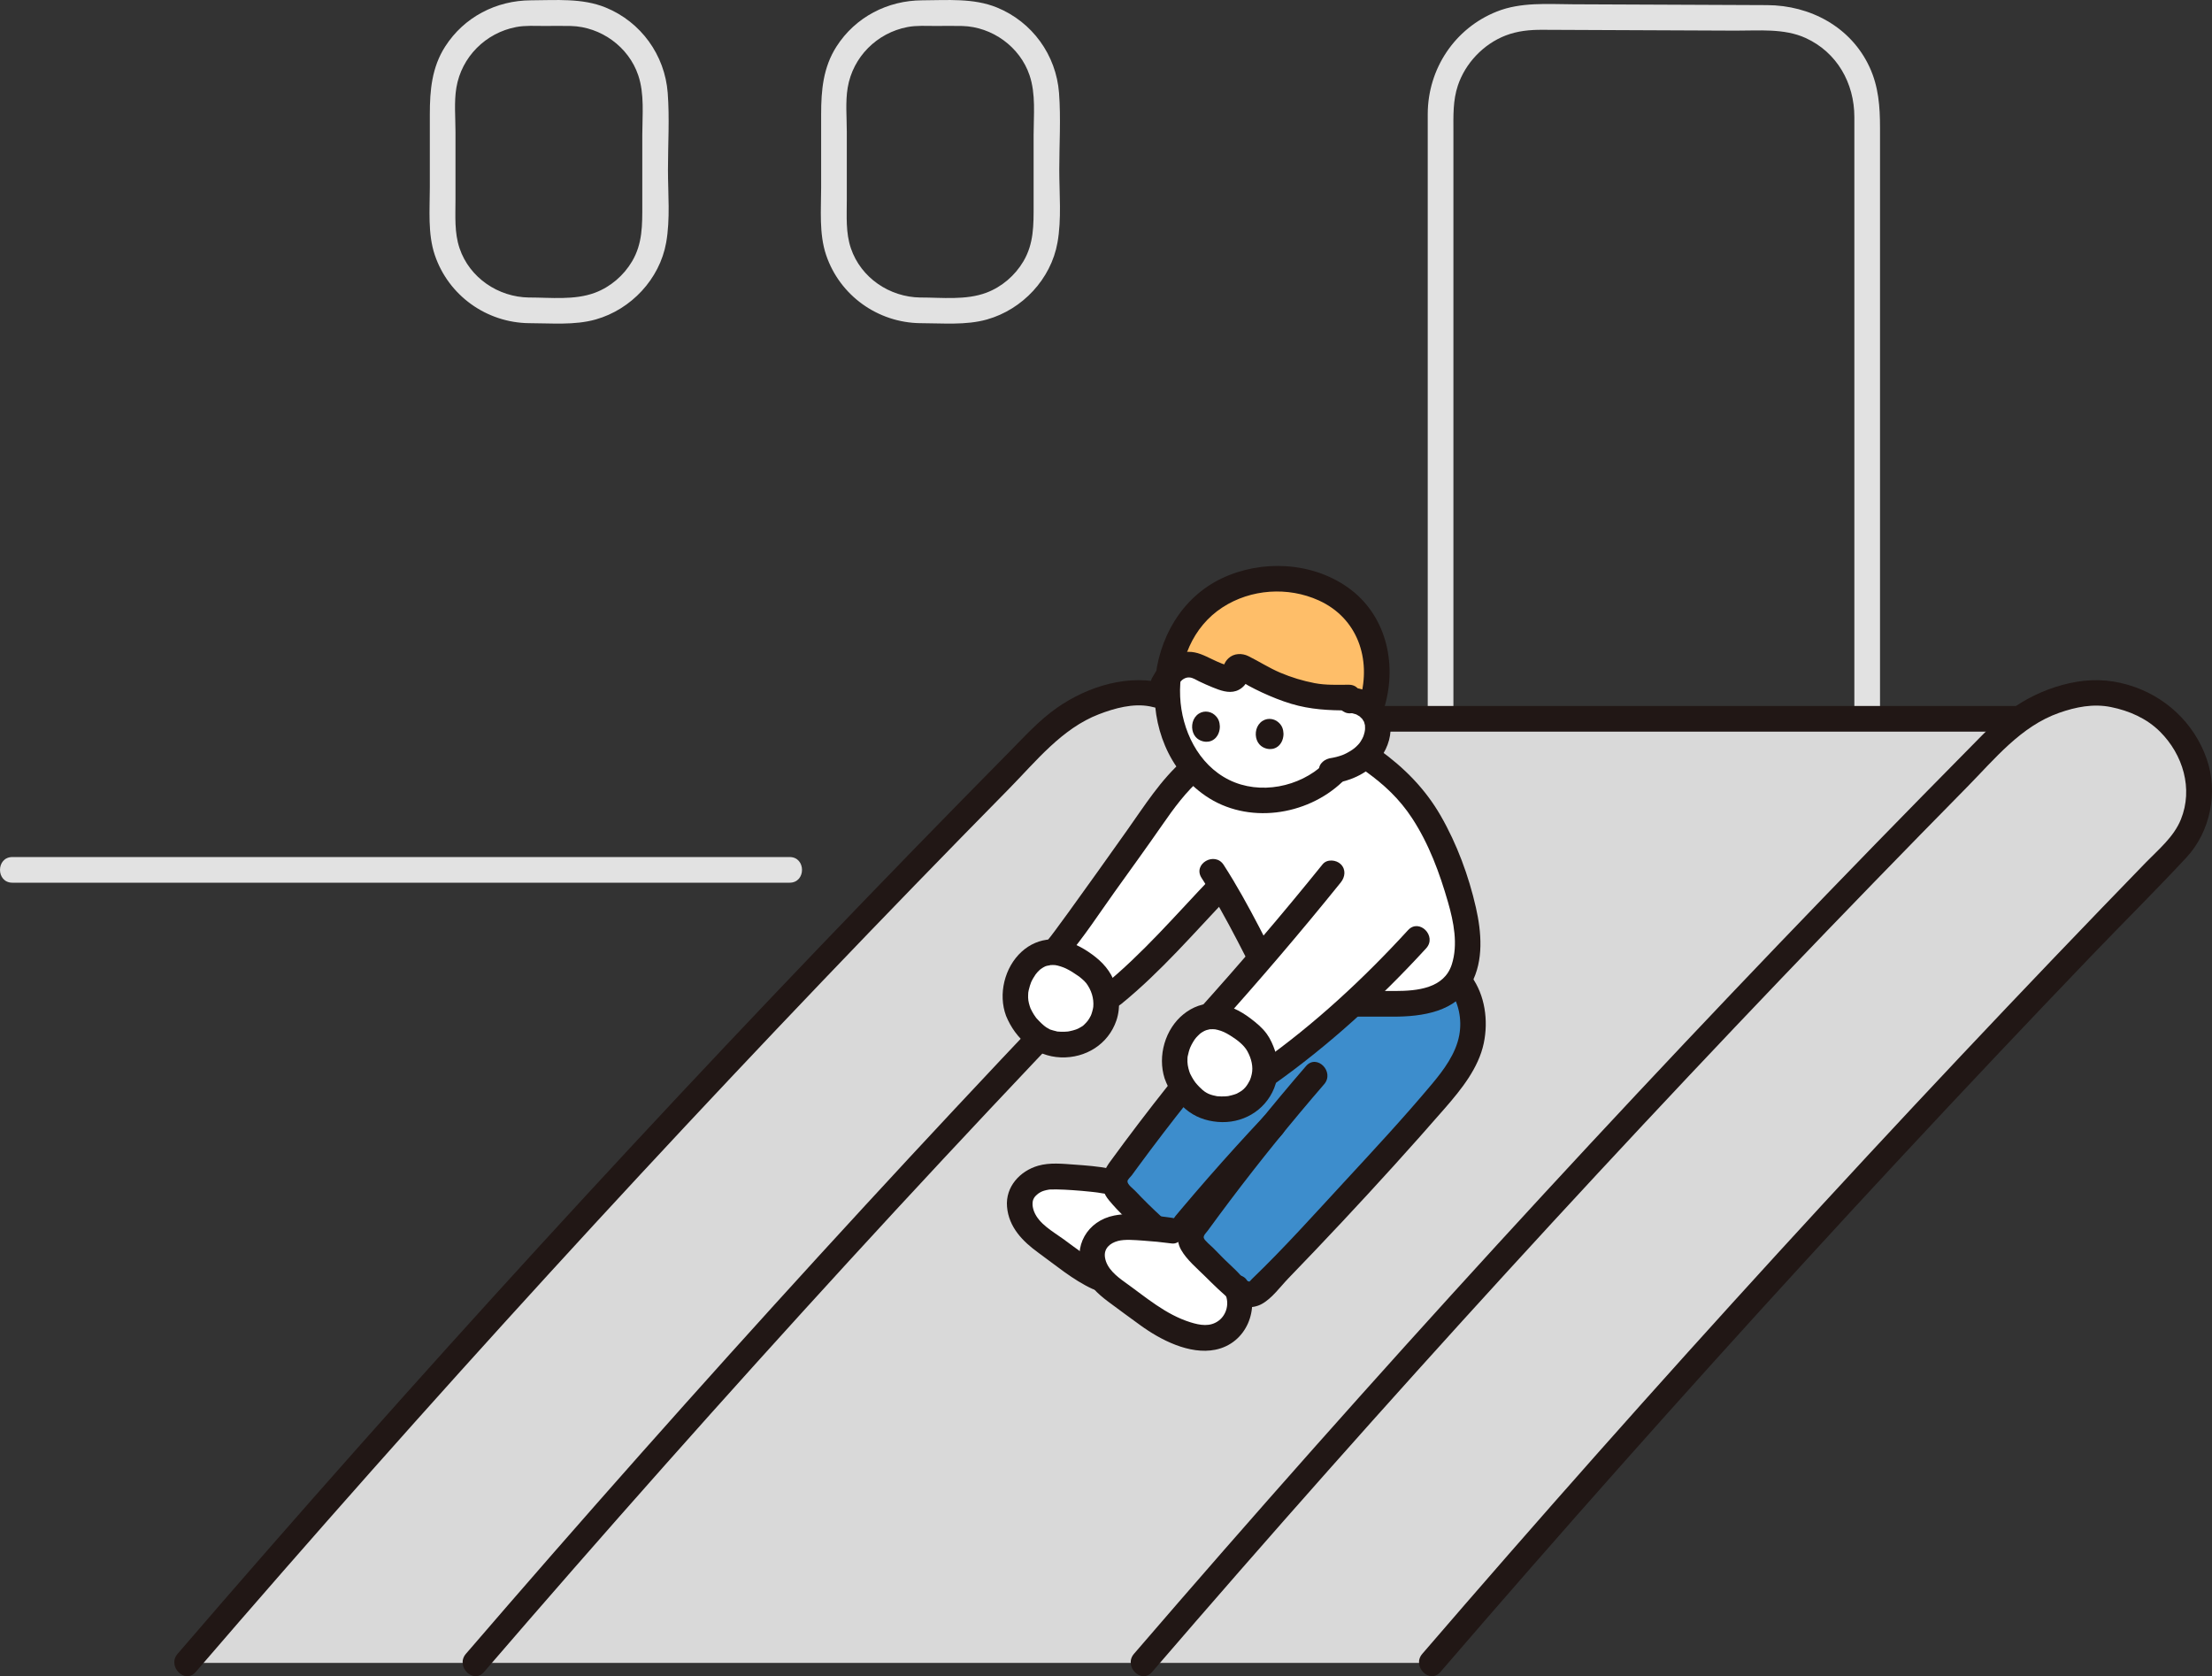 <?xml version="1.0" encoding="UTF-8"?><svg id="b" xmlns="http://www.w3.org/2000/svg" width="344.848" height="261.286" viewBox="0 0 344.848 261.286"><rect x="0" y="0" width="344.848" height="261.286" fill="#333333" stroke="none"/><defs><style>.d{fill:#3d8dcc;}.e{fill:#d9d9d9;}.f{fill:#fff;}.g{fill:#e2e2e2;}.h{fill:#211715;}.i{fill:#febe69;}</style></defs><g id="c"><path class="g" d="M226.584,111.802V20.44c0-2.416-.088-4.752.692-7.095,1.166-3.503,3.997-6.474,7.442-7.808,1.872-.724,3.776-.899,5.753-.891l13.227.057,16.875.073c3.596.016,7.558-.384,10.91,1.142,4.908,2.234,7.609,7.049,7.609,12.329v93.804c0,2.574,4,2.578,4,0V19.928c0-3.283-.216-6.414-1.637-9.479-2.9-6.256-9.244-9.622-15.958-9.651l-13.027-.056c-5.747-.025-11.493-.05-17.24-.074-3.977-.017-8.113-.368-11.887,1.135-6.556,2.61-10.737,8.924-10.761,15.953-.007,2.013,0,4.025,0,6.038v88.009c0,2.574,4,2.578,4,0h0Z"/><path class="e" d="M74.049,259.215c37.404-43.44,76.15-85.734,116.151-126.803,3.89-3.998,4.772-10.083,2.077-14.964-1.117-2.019-2.567-3.851-4.322-5.35-.019-.016-.038-.032-.056-.046h127.006c-1.135.788-2.204,1.685-3.191,2.682-46.184,46.576-90.731,94.779-133.515,144.481"/><path class="e" d="M29.1,259.215c42.784-49.702,87.331-97.905,133.515-144.481,4.037-4.077,9.427-6.487,15.12-6.82,3.714.245,7.379,1.754,10.221,4.184,1.754,1.499,3.204,3.332,4.322,5.35,2.695,4.88,1.813,10.965-2.077,14.964-40.001,41.069-78.747,83.362-116.151,126.803"/><path class="h" d="M187.9,114.052h126.455c2.574,0,2.578-4,0-4h-126.455c-2.574,0-2.578,4,0,4h0Z"/><path class="h" d="M30.514,260.629c18.092-21.014,36.494-41.761,55.202-62.227,18.656-20.409,37.615-40.542,56.868-60.389,4.869-5.019,9.758-10.021,14.664-15.003,4.247-4.313,8.29-9.463,14.104-11.687,2.443-.935,5.288-1.714,7.903-1.216,2.936.559,5.704,1.901,7.891,3.949,3.841,3.596,6.084,8.965,3.67,14.009-1.281,2.675-3.715,4.661-5.747,6.755-2.474,2.55-4.943,5.104-7.408,7.663-4.817,5.002-9.615,10.022-14.395,15.06-9.559,10.075-19.044,20.221-28.452,30.437-18.816,20.431-37.33,41.142-55.529,62.124-2.222,2.562-4.439,5.128-6.652,7.697-1.672,1.941,1.145,4.783,2.828,2.828,18.652-21.658,37.633-43.034,56.938-64.112,19.309-21.083,39.006-41.789,58.875-62.344,3.968-4.104,5.742-10.054,3.711-15.551-2.122-5.741-7.211-10.279-13.051-11.983-5.805-1.694-12.299.3-17.146,3.687-2.74,1.914-4.984,4.399-7.321,6.765-2.486,2.516-4.966,5.037-7.442,7.563-19.864,20.262-39.42,40.826-58.658,61.684s-38.155,42.004-56.747,63.437c-2.317,2.671-4.629,5.347-6.936,8.027-1.672,1.942,1.145,4.783,2.828,2.828h0Z"/><path class="e" d="M178.2,259.215c42.784-49.702,87.331-97.905,133.515-144.481,4.037-4.077,9.427-6.487,15.12-6.82,3.714.245,7.624,1.504,10.466,3.934,1.754,1.499,2.82,3.042,3.937,5.061,2.695,4.88,1.953,11.505-1.938,15.503-40.001,41.069-78.747,83.362-116.151,126.803"/><path class="h" d="M179.614,260.629c18.144-21.075,36.601-41.881,55.365-62.405s37.839-40.773,57.209-60.73c4.815-4.961,9.648-9.903,14.499-14.828,4.304-4.37,8.352-9.445,14.319-11.545,2.63-.925,5.339-1.463,8.099-.902,2.848.579,5.573,1.769,7.649,3.844,3.567,3.564,5.176,8.873,3.247,13.662-1.102,2.737-3.487,4.68-5.494,6.747-2.362,2.434-4.72,4.871-7.073,7.313-4.875,5.058-9.73,10.135-14.567,15.23-9.617,10.131-19.159,20.334-28.624,30.608-18.929,20.547-37.552,41.376-55.858,62.48-2.222,2.562-4.439,5.128-6.652,7.697-1.672,1.941,1.145,4.783,2.828,2.828,18.758-21.781,37.847-43.275,57.265-64.469,9.709-10.598,19.5-21.121,29.371-31.568,4.88-5.165,9.78-10.311,14.699-15.439,4.957-5.168,10.058-10.216,14.938-15.456,3.756-4.033,5.002-10.166,3.195-15.374-1.964-5.66-6.552-9.902-12.273-11.569-3.086-.9-6.044-.945-9.172-.246-2.898.648-5.731,1.845-8.207,3.486-2.695,1.785-4.873,4.127-7.132,6.412-2.486,2.515-4.968,5.035-7.445,7.56-20.04,20.427-39.766,41.162-59.17,62.195-19.293,20.913-38.266,42.121-56.91,63.614-2.317,2.671-4.629,5.347-6.936,8.027-1.672,1.942,1.145,4.783,2.828,2.828h0Z"/><path class="g" d="M143.481,50.376c3.41,0,7.096.359,10.411-.582,5.51-1.565,9.953-6.298,10.966-11.968.659-3.69.282-7.636.282-11.37,0-3.962.262-8.026-.039-11.977-.45-5.906-4.172-11.052-9.654-13.3-3.674-1.507-7.784-1.142-11.672-1.13-5.409.017-10.425,2.613-13.365,7.199-2.083,3.249-2.395,6.82-2.395,10.546v11.414c0,3.464-.347,7.227.779,10.554,2.135,6.311,8.046,10.531,14.687,10.615,2.575.033,2.576-3.967,0-4-4.797-.061-9.271-3.07-10.83-7.679-.825-2.439-.636-5.011-.636-7.546v-10.609c0-2.234-.234-4.663.139-6.881.805-4.793,4.562-8.534,9.31-9.444,1.426-.273,2.94-.171,4.386-.171,1.389,0,2.782-.033,4.171.004,4.658.126,8.982,3.239,10.482,7.674.998,2.948.636,6.197.636,9.258,0,3.647,0,7.294,0,10.941,0,3.138.052,6.033-1.594,8.817-1.306,2.208-3.365,3.982-5.774,4.887-3.192,1.199-6.942.746-10.291.746-2.574,0-2.578,4,0,4Z"/><path class="g" d="M82.475,50.376c3.41,0,7.096.359,10.411-.582,5.51-1.565,9.953-6.298,10.966-11.968.659-3.69.282-7.636.282-11.37,0-3.962.262-8.026-.039-11.977-.45-5.906-4.172-11.052-9.654-13.3-3.674-1.507-7.784-1.142-11.672-1.13-5.409.017-10.425,2.613-13.365,7.199-2.083,3.249-2.395,6.82-2.395,10.546v11.414c0,3.464-.347,7.227.779,10.554,2.135,6.311,8.046,10.531,14.687,10.615,2.575.033,2.576-3.967,0-4-4.797-.061-9.271-3.07-10.83-7.679-.825-2.439-.636-5.011-.636-7.546v-10.609c0-2.234-.234-4.663.139-6.881.805-4.793,4.562-8.534,9.31-9.444,1.426-.273,2.94-.171,4.386-.171,1.389,0,2.782-.033,4.171.004,4.658.126,8.982,3.239,10.482,7.674.998,2.948.636,6.197.636,9.258,0,3.647,0,7.294,0,10.941,0,3.138.052,6.033-1.594,8.817-1.306,2.208-3.365,3.982-5.774,4.887-3.192,1.199-6.942.746-10.291.746-2.574,0-2.578,4,0,4Z"/><path class="g" d="M1.932,137.596h121.169c2.574,0,2.578-4,0-4H1.932c-2.574,0-2.578,4,0,4h0Z"/><path class="f" d="M181.971,107.104c-.145,5.081,1.637,10.264,5.229,13.787,5.596,5.488,15.123,4.953,20.638-.409,0,0,.09-.16.227-.394,1.755-.277,3.564-1.125,4.848-2.353,1.429-1.368,2.236-3.535,1.767-5.406-.173-.688-.535-1.304-1.019-1.803.194-.664.312-1.065.312-1.065,1.884-6.415.001-13.37-5.806-16.777-7.578-4.445-17.601-2.866-22.881,4.316-2.121,2.885-3.212,6.469-3.315,10.105Z"/><path class="i" d="M184.651,97.931c-1.421,2.256-2.271,4.863-2.568,7.552.289-.374.611-.722.964-1.037,1.054-.943,2.598-1.096,3.865-.468,1.651.818,3.426,1.667,4.702,1.881.602.101,1.163-.399,1.069-1.002-.06-.385-.002-.673.241-.824.199-.124.498-.145.697-.026,3.398,2.031,7.097,3.778,11.251,4.49,2.059.353,3.107.239,5.399.239l.183.457c1.177-.043,2.351.462,3.18,1.303,2.416-6.689.655-14.222-5.466-17.813-7.578-4.445-17.601-2.866-22.881,4.316-.223.303-.434.614-.635.932Z"/><path class="f" d="M173.754,184.209c-.01.539.173,1.068.549,1.474,1.851,2.054,3.813,4.016,5.877,5.867-2.095-.193-4.504-.336-5.643-.193-1.647.224-3.304,1.118-3.976,2.633-.742,1.647-.153,3.61.946,5.043l-.193.153c-1.057-.478-2.054-1.037-3.01-1.688-1.2-.803-2.308-1.739-3.477-2.583-1.535-1.108-3.193-2.105-4.413-3.559-1.2-1.454-1.891-3.548-1.118-5.277.681-1.515,2.328-2.41,3.986-2.623,1.637-.224,7.575.305,9.202.641l1.271.112Z"/><path class="d" d="M227.657,153.204c2.129,2.809,2.421,7.037,1.428,10.004-.993,2.967-3.205,5.801-5.265,8.155-9.101,10.4-17.956,19.941-27.567,29.766-.806.824-2.114.864-2.985.109-2.507-2.175-4.881-4.503-7.106-6.968-.679-.752-.729-1.888-.134-2.709,3.97-5.481,8.098-10.848,12.379-16.089-4.998,5.312-9.826,10.782-14.496,16.401-.792.953-2.203,1.047-3.13.226-2.276-2.015-4.439-4.157-6.478-6.415-.685-.759-.736-1.904-.136-2.732,5.979-8.253,12.314-16.247,18.982-23.953l12.246-14.167,22.262,8.371"/><path class="f" d="M216.171,120.146c6.279,5.117,9.293,12.369,11.505,19.968,1.734,5.957,2.405,14.322-5.372,15.904-1.306.266-3.097.458-4.429.458,0,0-8.908,0-17.59-.006-3.525-6.42-6.144-12.32-9.854-18.427-5.754,5.994-10.711,11.925-17.059,17.059l-8.548-7.234c1.742-2.014,13.953-19.346,14.772-20.457.921-1.499,1.8-2.785,2.715-3.896l5.823-7.887,28.037,4.519Z"/><path class="h" d="M191.735,157.586c-6.567,7.598-12.82,15.467-18.734,23.585-1.397,1.918-1.713,4.001-.113,5.929,1.493,1.799,3.25,3.444,4.959,5.035,1.635,1.522,3.284,3.069,5.685,2.309,1.051-.332,1.717-1.068,2.403-1.888.815-.975,1.635-1.947,2.46-2.913,3.71-4.347,7.524-8.603,11.437-12.767,1.762-1.875-1.061-4.709-2.828-2.828-2.934,3.123-5.814,6.296-8.634,9.522-1.411,1.614-2.808,3.241-4.19,4.88-.307.364-.614.729-.92,1.095-.179.214-.6.952-.845,1.037-.474.164-.907-.509-1.237-.811-1.457-1.335-2.866-2.722-4.223-4.159-.328-.348-1.207-.964-1.183-1.482.012-.275.51-.701.684-.94.328-.45.657-.9.988-1.349,2.541-3.454,5.146-6.861,7.816-10.216,3.024-3.8,6.129-7.536,9.304-11.21,1.676-1.939-1.142-4.78-2.828-2.828h0Z"/><path class="h" d="M173.012,182.172c-1.809-.364-3.688-.5-5.525-.632s-3.833-.345-5.635.173c-2.849.819-5.116,3.29-4.858,6.385.266,3.203,2.44,5.413,4.915,7.201,2.718,1.964,5.335,4.197,8.394,5.615.979.454,2.155.276,2.736-.718.505-.864.267-2.28-.718-2.736-2.433-1.128-4.43-2.789-6.589-4.343-1.634-1.177-3.747-2.335-4.512-4.239-.151-.376-.246-.829-.248-1.143-.003-.456.062-.712.262-1.04.114-.187.446-.516.605-.623.509-.342.728-.42,1.298-.56.168-.041.671-.105.231-.066.125-.011.25-.021.375-.027.327-.017.655-.015.982-.011.822.012,1.644.056,2.464.112.973.066,1.945.15,2.914.254.231.025.463.051.694.078.182.022.714.099.236.027.306.046.612.09.916.151,1.058.213,2.16-.304,2.46-1.397.271-.986-.333-2.246-1.397-2.46h0Z"/><path class="f" d="M178.594,204.713c-.842-.623-1.659-1.28-2.507-1.895-1.534-1.111-3.194-2.105-4.405-3.561s-1.898-3.542-1.124-5.271c.678-1.516,2.332-2.409,3.978-2.629s5.991.184,8.152.478l3.001.456c-.181.683-.02,1.432.473,1.978,2.076,2.3,4.282,4.481,6.605,6.529.765,1.539.723,3.455-.106,4.966-.842,1.535-2.472,2.609-4.214,2.777-1.145.111-2.295-.147-3.392-.492-1.945-.612-3.801-1.507-5.491-2.648-.329-.222-.652-.453-.971-.69Z"/><path class="h" d="M187.317,136.842c4.065,6.297,7.182,13.113,10.73,19.7,1.221,2.267,4.676.25,3.454-2.019-3.548-6.587-6.665-13.402-10.73-19.7-1.391-2.156-4.855-.152-3.454,2.019h0Z"/><path class="h" d="M200.928,158.477h16.26c4.57,0,9.812-.743,12.201-5.175,1.938-3.594,1.573-7.998.701-11.841-1.115-4.914-2.962-9.912-5.476-14.282-2.442-4.245-5.689-7.497-9.618-10.34-.876-.634-2.229-.151-2.736.718-.59,1.01-.16,2.101.718,2.736,2.812,2.035,5.175,4.206,7.177,7.264,2.618,4,4.276,8.518,5.592,13.089.881,3.063,1.583,6.564.588,9.686-1.195,3.747-5.399,4.137-8.799,4.144-5.536.012-11.071,0-16.607,0-2.574,0-2.578,4,0,4h0Z"/><path class="h" d="M203.605,166.183c-5.268,6.096-10.33,12.367-15.184,18.798-1.2,1.59-2.386,3.189-3.558,4.799-1.097,1.506-1.73,3.273-.735,5.039.876,1.556,2.486,2.892,3.746,4.142,1.338,1.327,2.704,2.68,4.183,3.849,1.329,1.05,3.158,1.28,4.67.447,1.589-.876,2.887-2.706,4.137-3.998,2.811-2.906,5.599-5.835,8.363-8.787,5.435-5.806,10.787-11.695,16.009-17.694,2.548-2.926,5.266-6.268,6.081-10.163.735-3.514.203-7.469-1.931-10.42-.632-.874-1.74-1.3-2.736-.718-.863.505-1.354,1.856-.718,2.736,1.481,2.049,2.024,4.681,1.563,7.17-.535,2.882-2.434,5.423-4.276,7.62-4.41,5.259-9.103,10.31-13.761,15.349s-9.314,10.242-14.279,15.015c-.452.434-.275.462-.627.346-.615-.204-1.411-1.259-1.89-1.703-1.217-1.129-2.399-2.294-3.545-3.495-.291-.305-1.35-1.141-1.452-1.553-.094-.379.408-.828.652-1.164,1.126-1.545,2.264-3.081,3.414-4.608,4.692-6.225,9.606-12.281,14.702-18.179,1.676-1.939-1.142-4.78-2.828-2.828h0Z"/><path class="f" d="M207.615,136.133c-7.579,9.41-14.772,17.606-19.481,22.838,2.376,1.818,6.783,6.139,9.351,8.4,8.28-5.826,17.192-14.124,23.438-20.963"/><path class="h" d="M206.201,134.719c-6.281,7.791-12.789,15.398-19.481,22.838-.653.726-.89,2.138,0,2.828,3.309,2.567,6.218,5.629,9.351,8.4.621.549,1.679.839,2.424.313,8.692-6.145,16.659-13.432,23.842-21.276,1.736-1.895-1.085-4.732-2.828-2.828-6.948,7.587-14.624,14.706-23.033,20.651l2.424.313c-3.133-2.772-6.042-5.834-9.351-8.4v2.828c6.693-7.44,13.2-15.047,19.481-22.838.677-.84.821-2.007,0-2.828-.701-.701-2.147-.845-2.828,0h0Z"/><path class="f" d="M183.488,167.563c-.278-.823-.408-1.686-.363-2.564.138-2.694,2.254-6.569,5.863-6.57,2.219,0,4.417,1.492,5.998,2.929.282.256.554.525.785.829.228.301.413.634.583.971.826,1.643,1.144,3.403.626,5.193-.453,1.565-1.489,2.942-2.928,3.727-2.247,1.226-5.67,1.143-7.659-.48-1.359-1.109-2.387-2.504-2.904-4.035Z"/><path class="h" d="M185.416,167.032c-.226-.711-.331-1.28-.292-2.033.006-.118.027-.237.029-.355.005-.294-.111.488.005.018.062-.253.109-.507.183-.757.076-.26.167-.515.267-.767-.155.391.079-.149.148-.28.131-.25.274-.494.43-.729.063-.094.128-.187.194-.279-.251.354.073-.081.112-.125.169-.191.354-.362.537-.54.076-.074.379-.291.054-.059.092-.065.184-.13.278-.19s.192-.118.29-.172c-.002.001.493-.237.219-.119s.245-.079.242-.078c.167-.051.337-.087.507-.125-.366.082-.101.005,0,.002.162-.005.321-.015.483-.011.055.001.525.042.269.007.151.02.308.06.454.097.744.187,1.24.435,1.914.847,1.039.635,2.178,1.483,2.728,2.485.628,1.144.938,2.433.676,3.588-.072.319-.164.64-.29.943.112-.268-.027.041-.048.077-.084.147-.159.297-.247.441-.262.429-.511.764-1.076,1.184.242-.18-.116.06-.176.096-.139.086-.286.157-.427.24-.312.184-.124.066-.032.027-.146.061-.296.111-.447.159-.278.089-.559.15-.842.216-.381.089-.147.033-.05.02-.195.027-.394.04-.591.049-.364.017-.726.005-1.089-.023-.365-.028.451.104-.152-.019-.191-.039-.382-.076-.571-.126-.124-.033-.248-.069-.371-.109-.031-.01-.571-.24-.231-.077-.281-.135-.55-.287-.808-.463.364.247-.216-.187-.236-.204-.169-.15-.332-.306-.491-.467-.104-.106-.207-.215-.306-.326.01.011-.38-.451-.247-.278-.221-.285-.415-.595-.592-.908-.088-.155-.169-.314-.248-.474-.057-.126-.061-.128-.014-.008-.052-.131-.101-.263-.146-.396-.36-1.018-1.366-1.698-2.46-1.397-.986.271-1.759,1.437-1.397,2.46.651,1.841,1.749,3.504,3.243,4.771,1.455,1.234,3.132,1.852,5.026,2.019,3.797.335,7.361-1.693,8.804-5.237.755-1.855.774-3.992.129-5.884-.306-.898-.707-1.814-1.265-2.587-.698-.967-1.613-1.716-2.557-2.432-1.604-1.216-3.463-2.14-5.493-2.296-1.814-.14-3.523.513-4.922,1.636-2.886,2.317-4.077,6.517-2.965,10.01.327,1.029,1.389,1.691,2.46,1.397,1.013-.278,1.726-1.427,1.397-2.46Z"/><path class="f" d="M158.772,157.834c-.319-.808-.493-1.663-.493-2.543.001-2.698,1.918-6.675,5.522-6.859,2.217-.113,4.487,1.266,6.139,2.621.295.242.58.497.826.788.243.289.444.612.631.941.909,1.599,1.316,3.341.889,5.155-.373,1.586-1.338,3.014-2.735,3.87-2.182,1.338-5.605,1.429-7.673-.091-1.414-1.039-2.511-2.38-3.105-3.882Z"/><path class="h" d="M160.7,157.303c-.244-.647-.398-1.226-.417-1.772-.01-.275.009-.541.023-.814.006-.117.078-.357-.015.083.032-.152.053-.307.087-.46.052-.236.115-.47.187-.7.035-.113.292-.787.117-.377.224-.521.51-1.007.833-1.472-.225.325.128-.148.224-.251.192-.206.397-.401.616-.576-.313.251.169-.095.29-.165.123-.071.249-.135.377-.195.13-.061.103-.048-.082.037.081-.03.164-.057.247-.081.133-.03.833-.138.431-.114.254-.015.711-.023.837-.01.479.052,1.289.323,1.728.536.646.313,1.259.697,1.843,1.113.332.237.372.266.677.529.115.1.23.201.338.308.003.003.368.418.273.29.841,1.121,1.244,2.415,1.126,3.743-.03.337-.277,1.168-.379,1.365-.377.725-.535.911-1.073,1.438-.169.165-.15.143-.443.323-.134.083-.272.159-.413.23-.075.038-.452.199-.139.074-.245.097-.497.177-.751.245-.161.043-.324.081-.488.114-.099.021-.198.039-.298.055.164-.019.174-.021.029-.006-.371.037-.743.05-1.115.035-.135-.005-.269-.016-.403-.026-.588-.043.306.094-.262-.043-.321-.077-.634-.157-.947-.263-.568-.192.167.097-.141-.065-.169-.089-.334-.179-.494-.282-.437-.284-1.016-.856-1.477-1.362-.256-.281-.16-.185-.098-.106-.133-.169-.253-.352-.368-.534-.096-.151-.186-.304-.271-.461-.035-.065-.305-.63-.204-.384-.411-.998-1.328-1.708-2.46-1.397-.944.259-1.811,1.455-1.397,2.46,1.475,3.581,4.539,6.31,8.524,6.462,3.87.148,7.406-2.042,8.671-5.747.726-2.129.428-4.402-.471-6.422-.836-1.877-2.229-3.171-3.913-4.297s-3.782-2.036-5.853-1.93c-1.717.088-3.264.769-4.531,1.921-2.672,2.431-3.695,6.647-2.426,10.012.381,1.01,1.35,1.702,2.46,1.397.969-.266,1.78-1.444,1.397-2.46Z"/><path class="h" d="M166.237,149.282c2.756-3.224,5.107-6.862,7.57-10.307s4.957-6.872,7.368-10.352c1.88-2.714,3.692-5.186,6.189-7.371,1.941-1.698-.898-4.518-2.828-2.828-3.599,3.15-6.096,7.163-8.839,11.026-3.031,4.268-6.059,8.539-9.133,12.776-.686.945-1.374,1.89-2.072,2.826-.267.358-.534.715-.807,1.069.348-.452-.136.169-.277.333-1.664,1.947,1.153,4.789,2.828,2.828h0Z"/><path class="h" d="M174.785,156.516c6.167-5.012,11.331-11.062,16.802-16.791,1.778-1.862-1.046-4.695-2.828-2.828-5.47,5.728-10.635,11.779-16.802,16.791-.839.682-.708,2.12,0,2.828.829.829,1.987.683,2.828,0h0Z"/><path class="h" d="M182.688,189.836c-2.878-.384-6.109-.92-8.992-.358-4.166.813-6.529,4.844-4.887,8.816.808,1.954,2.283,3.353,3.946,4.599,1.651,1.238,3.33,2.451,4.997,3.668,3.151,2.3,7.699,4.646,11.714,3.836,4.897-.988,7.007-6.388,5.002-10.688-.457-.979-1.866-1.227-2.736-.718-1.004.587-1.176,1.754-.718,2.736.66,1.415.237,3.189-1.009,4.131-1.341,1.014-2.921.729-4.416.262-3.888-1.214-6.943-3.908-10.201-6.234-1.316-.94-2.848-2.15-3.12-3.858-.224-1.404.765-2.254,2.033-2.589,1.07-.283,2.565-.138,3.808-.057,1.531.1,3.06.25,4.581.453,1.073.143,2-1.022,2-2,0-1.199-.924-1.857-2-2h0Z"/><path class="h" d="M215.901,109.992c1.913-6.769.114-14.282-5.81-18.447-5.642-3.967-13.429-4.316-19.58-1.406-12.799,6.057-14.228,25.928-2.56,33.925,6.51,4.462,15.712,3.134,21.301-2.168,1.872-1.775-.96-4.6-2.828-2.828-3.826,3.629-10.005,4.886-14.82,2.499s-7.388-7.785-7.621-12.982c-.244-5.434,1.943-10.89,6.615-13.916,4.417-2.861,10.199-3.251,14.992-1.077,6.062,2.75,8.208,9.131,6.455,15.337-.701,2.481,3.157,3.541,3.857,1.063h0Z"/><path class="h" d="M210.453,111.194c.085-.001.381-.049.457.011-.279-.045-.306-.047-.079-.008l.149.032c.15.035.293.082.439.129.458.146-.334-.198.083.041.133.076.264.153.396.232.412.247-.269-.269.083.058.113.105.219.213.33.32.287.278-.157-.296.07.073.08.13.156.265.239.393.213.33-.066-.325.043.088.04.151.081.305.124.455.106.366.008-.209.009.025,0,.161.018.323.016.485-.001.06-.036.592-.008.303.027-.285-.05.238-.065.301-.038.162-.083.321-.134.479-.043.132-.09.263-.142.392.168-.417-.033.041-.08.13-.156.295-.334.584-.538.848.277-.358-.077.065-.115.105-.114.122-.234.239-.357.352-.127.116-.259.226-.392.335.332-.271-.117.073-.156.099-.292.197-.596.376-.908.539-.157.082-.317.157-.478.231.318-.148-.06.023-.177.065-.302.11-.609.205-.92.285-.168.043-.336.081-.506.114-.084.017-.168.032-.253.046.252-.029.261-.031.029-.005-1.036.116-2.052.837-2,2,.044.984.887,2.125,2,2,3.925-.44,7.877-2.763,8.941-6.792.495-1.873.279-3.964-.904-5.538-1.229-1.635-3.131-2.656-5.199-2.622-1.045.017-2.049.908-2,2,.048,1.069.879,2.018,2,2h0Z"/><path class="h" d="M190.172,113.215c.003.117.032,1.29-.868,2-.59.466-1.228.42-1.429.402-.155-.014-1.162-.121-1.703-1.064-.513-.893-.433-2.232.38-3.034.843-.832,2.06-.727,2.799-.09.665.574.79,1.191.821,1.786Z"/><path class="h" d="M200.095,114.354c.003.117.032,1.29-.868,2-.59.466-1.228.42-1.429.402-.155-.014-1.162-.121-1.703-1.064-.513-.893-.433-2.232.38-3.034.843-.832,2.06-.727,2.799-.09.665.574.79,1.191.821,1.786Z"/><path class="h" d="M183.077,107.67c.477-.895,1.206-2.156,2.379-2.067.533.041,1.016.385,1.488.61.7.334,1.408.652,2.127.942,1.129.455,2.425.952,3.639.551.649-.214,1.25-.696,1.597-1.29.319-.545.209-1.1.36-1.656l-.514.883.184-.195-.883.514.348-.104h-1.063c.644.144,1.329.723,1.91,1.034.695.373,1.399.728,2.115,1.059,1.474.681,2.987,1.291,4.543,1.759,2.975.895,5.886,1.037,8.963,1.027,2.573-.008,2.578-4.008,0-4-1.782.006-3.55.087-5.31-.248-1.842-.35-3.661-.905-5.387-1.638s-3.275-1.742-4.943-2.57c-.999-.496-2.276-.463-3.121.339-.317.301-.562.66-.698,1.078-.121.374-.04.859-.159,1.179l.514-.883c.247-.308.967.102.302-.219-.284-.137-.64-.204-.938-.319-.534-.205-1.051-.449-1.567-.695-1.201-.574-2.324-1.168-3.693-1.155-2.579.025-4.496,1.888-5.647,4.046-1.212,2.27,2.24,4.293,3.454,2.019h0Z"/></g></svg>